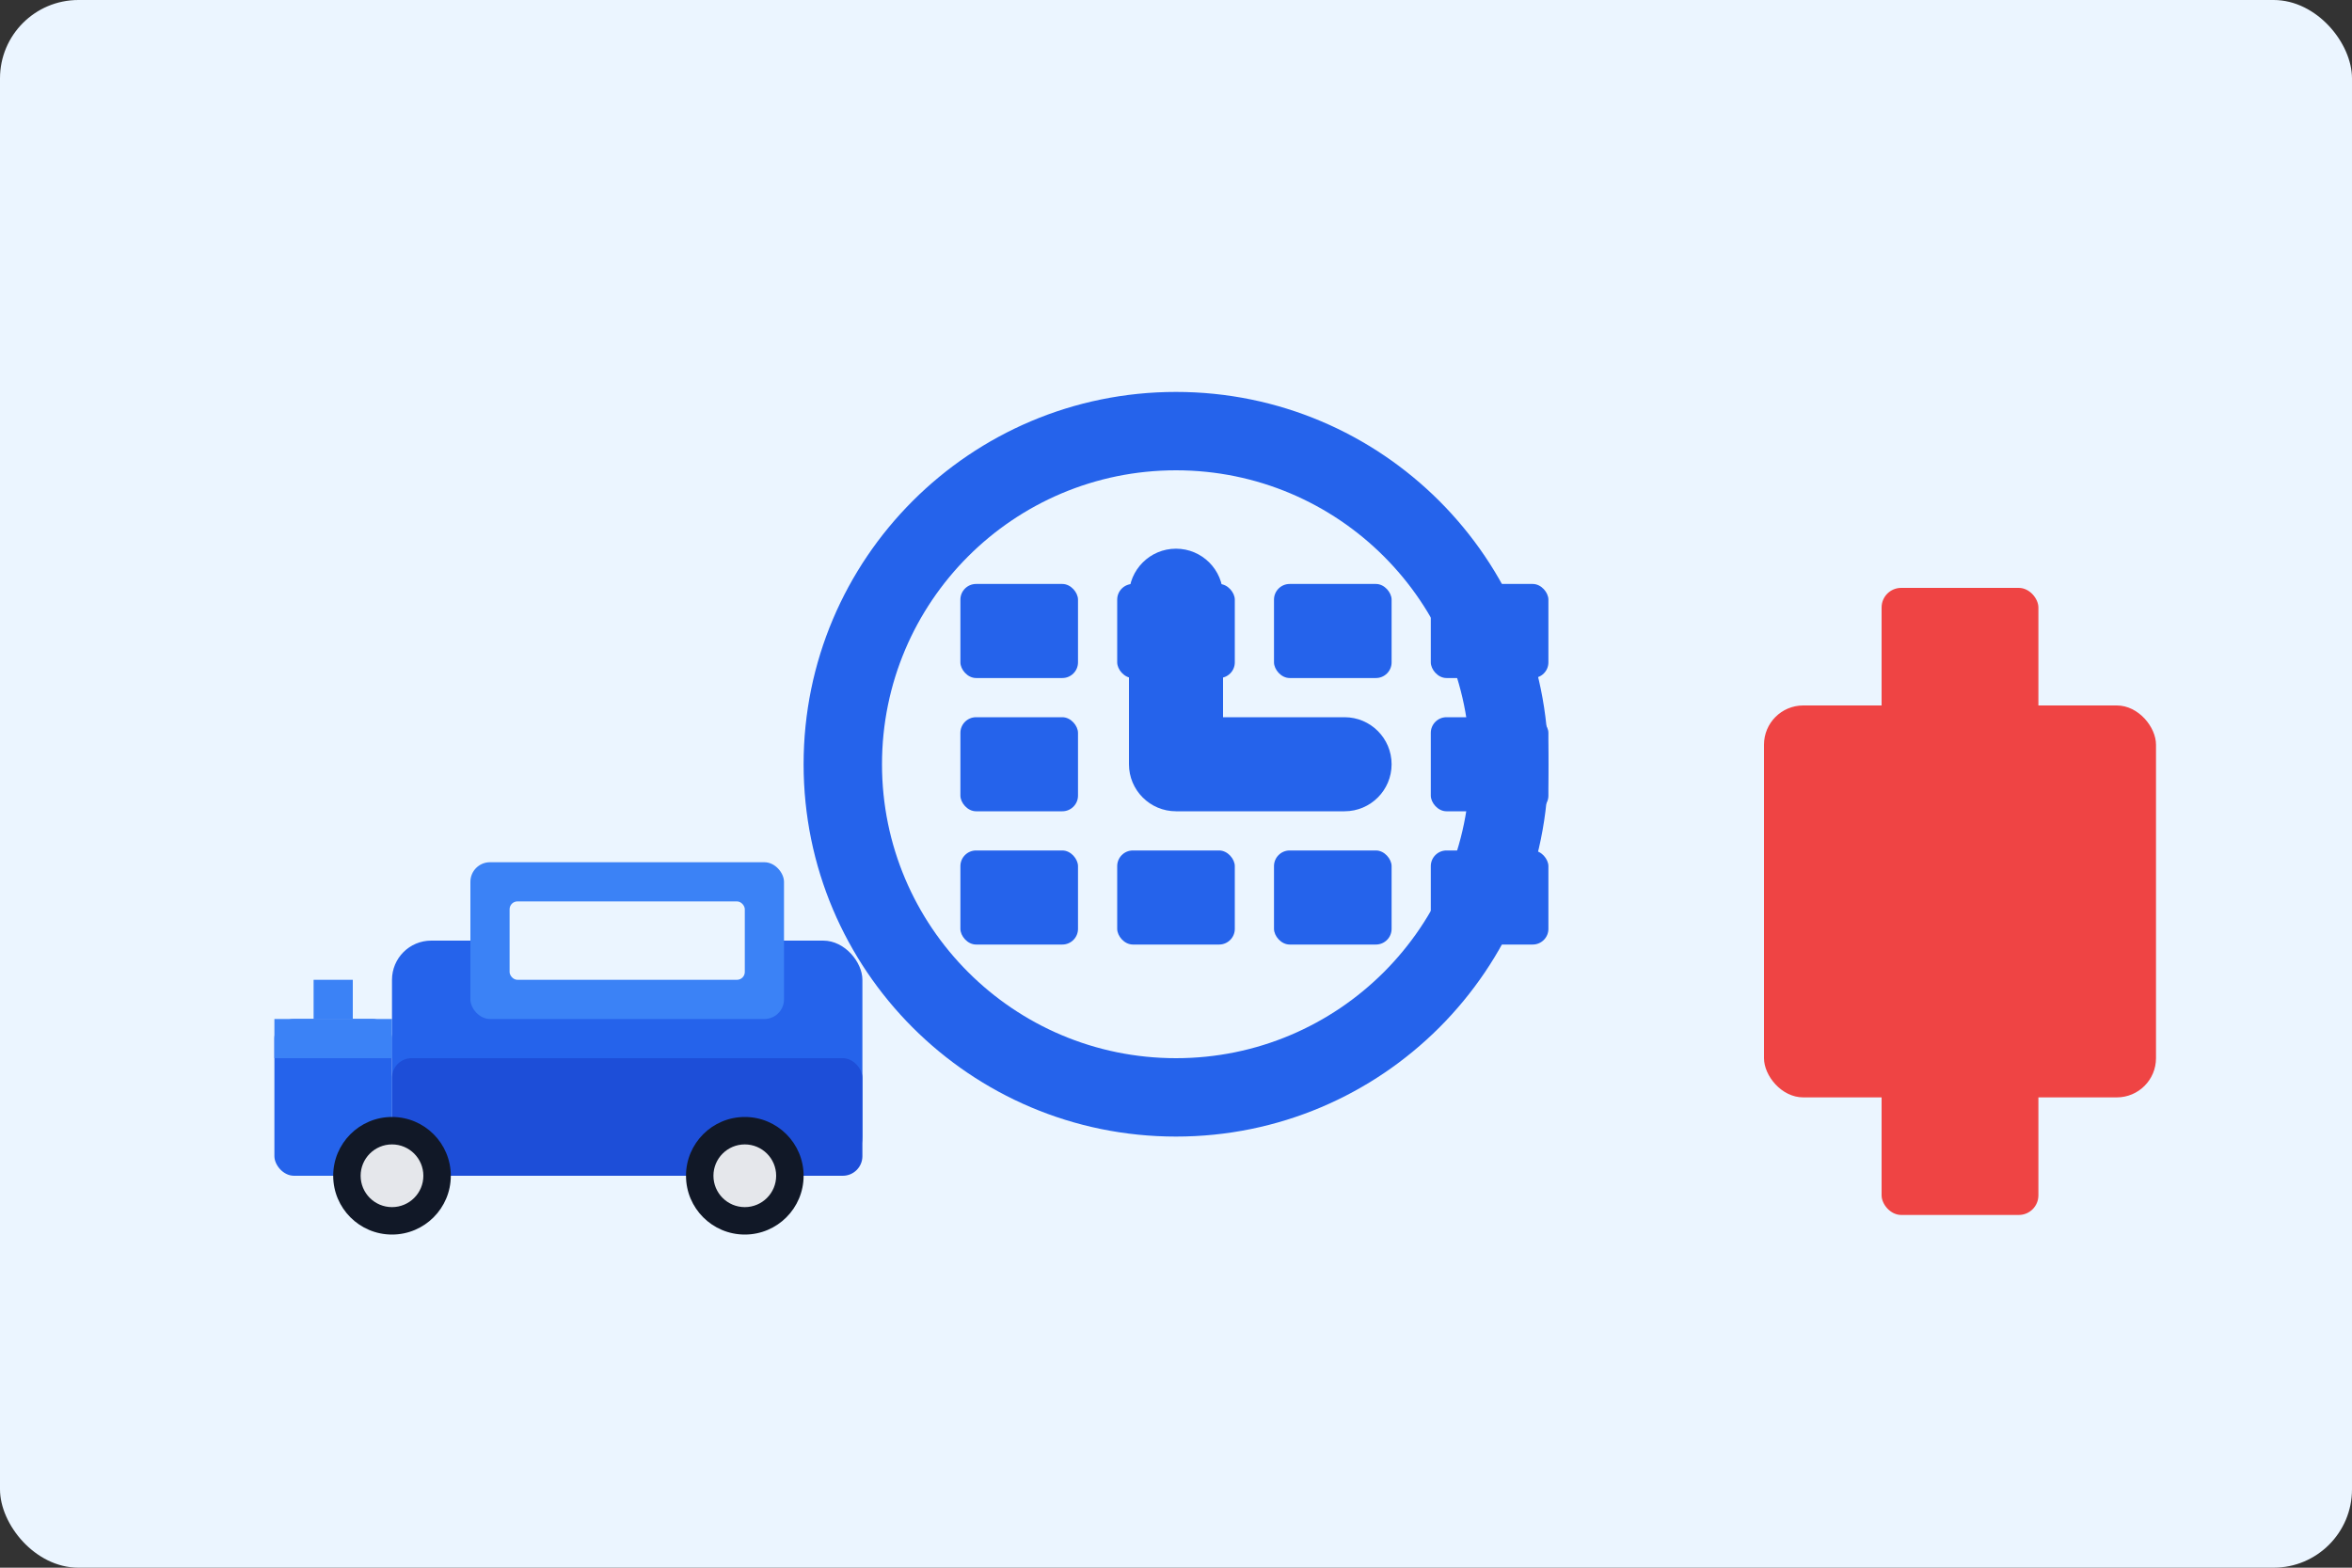 <svg xmlns="http://www.w3.org/2000/svg" width="600" height="400" viewBox="0 0 600 400" fill="none">
  <rect x="0" y="0" width="600" height="400" fill="#333333" stroke="none"/>
  <rect width="600" height="400" rx="20" fill="#EBF5FF"/>
  <path d="M300 100C247.533 100 205 142.533 205 195C205 247.467 247.533 290 300 290C352.467 290 395 247.467 395 195C395 142.533 352.467 100 300 100ZM300 270C258.579 270 225 236.421 225 195C225 153.579 258.579 120 300 120C341.421 120 375 153.579 375 195C375 236.421 341.421 270 300 270Z" fill="#2563EB"/>
  <path d="M300 140C293.373 140 288 145.373 288 152V195C288 201.627 293.373 207 300 207H343C349.627 207 355 201.627 355 195C355 188.373 349.627 183 343 183H312V152C312 145.373 306.627 140 300 140Z" fill="#2563EB"/>
  <rect x="245" y="183" width="30" height="24" rx="4" fill="#2563EB"/>
  <rect x="245" y="217" width="30" height="24" rx="4" fill="#2563EB"/>
  <rect x="285" y="217" width="30" height="24" rx="4" fill="#2563EB"/>
  <rect x="325" y="217" width="30" height="24" rx="4" fill="#2563EB"/>
  <rect x="365" y="217" width="30" height="24" rx="4" fill="#2563EB"/>
  <rect x="365" y="183" width="30" height="24" rx="4" fill="#2563EB"/>
  <rect x="285" y="149" width="30" height="24" rx="4" fill="#2563EB"/>
  <rect x="325" y="149" width="30" height="24" rx="4" fill="#2563EB"/>
  <rect x="365" y="149" width="30" height="24" rx="4" fill="#2563EB"/>
  <rect x="245" y="149" width="30" height="24" rx="4" fill="#2563EB"/>
  
  <!-- Ambulance -->
  <rect x="100" y="240" width="120" height="60" rx="10" fill="#2563EB"/>
  <rect x="100" y="270" width="120" height="30" rx="5" fill="#1D4ED8"/>
  <rect x="70" y="260" width="30" height="40" rx="5" fill="#2563EB"/>
  <circle cx="100" cy="300" r="15" fill="#111827"/>
  <circle cx="100" cy="300" r="8" fill="#E5E7EB"/>
  <circle cx="190" cy="300" r="15" fill="#111827"/>
  <circle cx="190" cy="300" r="8" fill="#E5E7EB"/>
  <rect x="120" y="220" width="80" height="40" rx="5" fill="#3B82F6"/>
  <rect x="130" y="230" width="60" height="20" rx="2" fill="#EBF5FF"/>
  <rect x="70" y="260" width="30" height="10" fill="#3B82F6"/>
  <rect x="80" y="250" width="10" height="10" fill="#3B82F6"/>
  
  <!-- Medical Cross -->
  <rect x="450" y="180" width="100" height="100" rx="10" fill="#EF4444"/>
  <rect x="480" y="150" width="40" height="160" rx="5" fill="#EF4444"/>
</svg>
